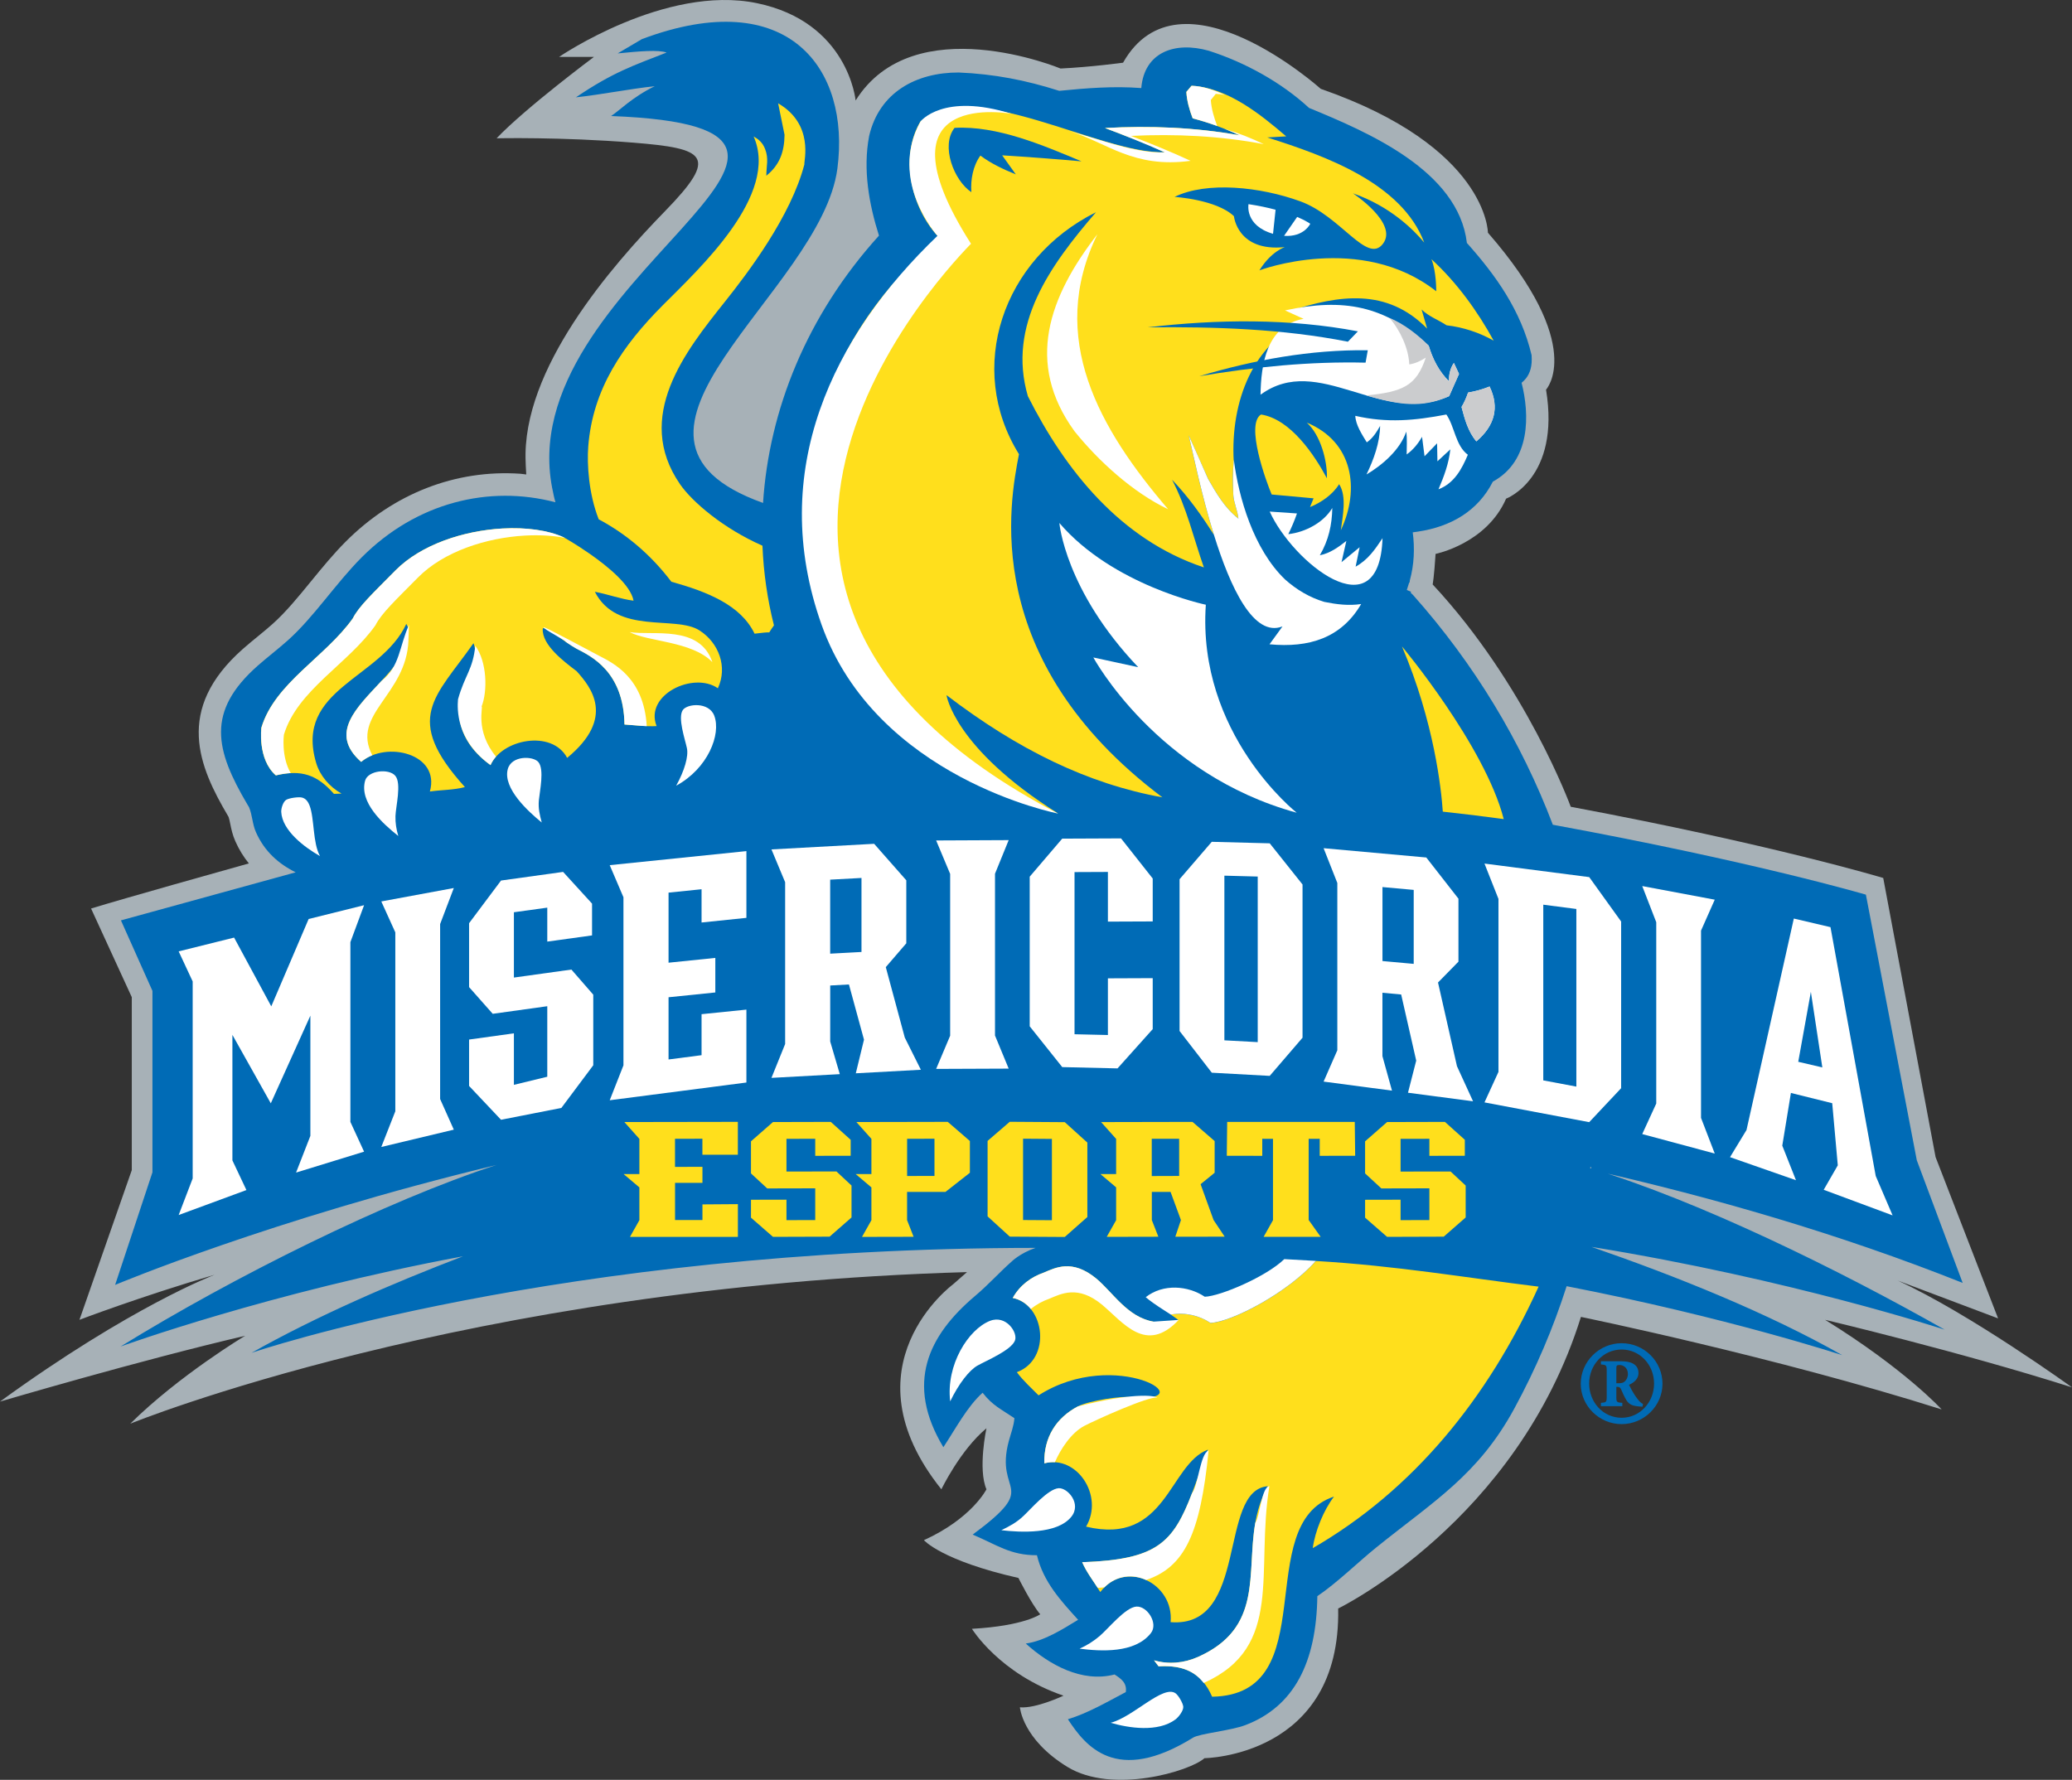 <?xml version="1.0" encoding="UTF-8"?>
<svg id="Layer_2" data-name="Layer 2" xmlns="http://www.w3.org/2000/svg" viewBox="0 0 561.77 482.63">
  <rect x="0" y="0" width="561.77" height="482.63" fill="#333333" stroke="none"/>
  <defs>
    <style>
      .cls-1, .cls-2 {
        fill: #fff;
      }

      .cls-3 {
        fill: #a7b1b7;
      }

      .cls-4 {
        fill: #ffdf1c;
      }

      .cls-2, .cls-5 {
        fill-rule: evenodd;
      }

      .cls-6, .cls-5 {
        fill: #006bb6;
      }

      .cls-7 {
        fill: #cbccce;
      }
    </style>
  </defs>
  <g id="Layer_1-2" data-name="Layer 1">
    <path class="cls-3" d="m494.84,357.89s36.51,8.64,66.92,18.31c0,0-27.52-19.89-47.22-28.95l27.19,10.25-16.95-43.75-14.19-75.67s-29.95-9.06-84.72-19.31c0,0-12.08-33.07-37.44-60.29,0,0,.39-1.97.79-8.28,0,0,13.8-2.76,19.12-14.98,0,0,14.78-5.52,10.83-29.56,0,0,11.03-11.82-15.76-42.56,0,0,0-23.25-45.32-39.01,0,0-38.23-34.29-53.6-7.09,0,0-8.67,1.18-16.95,1.58,0,0-39.8-16.55-55.56,8.67,0,0-1.97-21.28-26.8-26.4-24.83-5.12-53.6,14.58-53.6,14.58h9.46s-18.52,13.8-26.4,22.07c0,0,17.34-.4,37.05,1.18,19.7,1.58,23.25,3.55,8.67,18.52-14.59,14.97-39.01,42.95-37.84,68.18,0,0,.02,1.25.16,3.28-.55-.05-1.09-.16-1.65-.2-17.51-1.18-34.32,5.37-47.34,18.45-3.35,3.37-6.41,7.11-9.37,10.73-3.52,4.31-6.85,8.37-10.4,11.54-1.27,1.14-2.61,2.23-4.02,3.39-1.33,1.09-2.71,2.22-4.06,3.41-18.64,16.48-11.85,32.01-4.02,45.28.01.02.08.13.15.26.17.49.31,1.13.45,1.84.27,1.35.61,3.02,1.39,4.77,1,2.28,2.25,4.25,3.66,6-6.4,1.79-33.76,9.46-42.78,12.23l11.04,24.04v46.9l-14.19,40.59s16.55-6.31,36.65-12.22c0,0-22.6,8.51-58.2,34.4,0,0,37.7-11.15,66.47-17.85,0,0-17.77,10.63-31.15,23.84,0,0,91.06-37.19,226.87-41.11l-3.8,3.33s-29.95,22.07-3.15,55.57c0,0,5.12-10.65,12.22-16.55,0,0-2.37,11.03,0,16.55,0,0-3.94,7.88-16.95,13.79,0,0,4.73,5.52,25.62,10.25,0,0,3.54,7.09,5.91,9.85,0,0-4.33,3.15-18.52,3.94,0,0,7.49,12.22,24.83,18.13,0,0-7.49,3.54-11.82,3.15,0,0,.66,8.67,12.87,16.16,12.21,7.49,33.23,1.18,37.17-2.36,0,0,37.04-.39,36.25-40.59,0,0,48.48-23.5,65.82-79.07,0,0,52.56,10.77,97.8,25.09,0,0-9.92-10.9-31.6-24.3Z"/>
    <path class="cls-6" d="m431.12,316.78c.26-1.6.5,2.14.72.54,32.24,7.3,66.73,17.18,100.29,30.56l-12.44-33.26-13.8-72.02s-30.11-8.89-84.88-18.96c-8.52-22.42-21.23-43.55-37.82-62.21-.24-.28-.48-.49-.71-.67.03-.09.06-.2.09-.29l-1.15-.48.8-2.53c1.21-4.39,1.37-8.8.81-13.11l1.41-.2c8.83-1.31,16.24-5.51,20.31-13.55,10.33-5.62,9.96-18.31,7.79-26.8.37-.3.78-.68,1.16-1.16,1.11-1.4,1.78-3.33,1.55-6.34-2.86-12.12-9.76-21.71-17.54-30.42-2.31-19.64-26.92-30.07-42.8-36.62-7.5-6.92-17.32-12.34-27.18-15.5-9.26-2.62-17.5.44-18.3,10.12-7.59-.58-14.85.02-22.25.75-9.01-2.88-17.63-4.57-27.26-4.97-11.5-.02-21.53,5.35-24.28,17.23-1.73,9.15,0,18.56,2.67,27-19.6,21.64-29.81,47.37-31.43,72.49-50.42-18.03,15.77-57.12,20.16-90.69,3.52-26.88-13.15-50.03-52.99-35.09l-6.58,3.88c5.95-.59,11.05-1.03,13.26-.23-8.94,3.51-14.46,5.29-24.58,12.14,7.16-.77,14.28-2.25,21.37-3.02-6.18,3.02-9.68,6.72-11.84,8.09,84.56,3.25-28.67,44.64-15.71,102.12,0,0,.16.98.62,2.62-17.97-4.73-37.65-.01-52.56,14.97-7.04,7.06-12.97,16.22-20.05,22.52-2.63,2.34-5.45,4.49-8.1,6.82-14.07,12.44-11.53,22.84-2.81,37.63l.45.74c.91,2.16.88,4.54,1.87,6.77,2.3,5.21,6.15,8.61,10.78,10.89l-47.38,13.03,8.54,19.12v49.2l-10.12,30.53s42.4-17.84,103.43-32.53h0c-29.68,9.62-71.33,30.33-101.95,49.24,0,0,40.37-14.69,92.85-24.47-19.29,7.38-39.66,16.22-57.35,26.18,0,0,82.82-28.4,212.58-28.46-4.28,1.46-6.55,3.76-6.55,3.76-3.16,2.78-6.15,6.15-9.86,9.28-12.71,10.74-18.99,23.73-8.59,41.01,3.16-4.75,6.47-11.05,10.64-14.77,2.71,3.5,5.02,4.45,8.62,6.9-.16,2.14-.96,4.13-1.51,6.17-4,14.79,8.87,11.58-9.81,25.4,6.6,2.77,10.2,5.63,17.43,5.59,1.73,7.24,6.47,12.33,11.16,17.51-4.38,2.67-9.24,5.76-14.19,6.44,6.35,5.73,15.19,10.7,24.07,8.39,1.76,1.13,3.42,2.29,3.05,4.77-5.21,2.74-10.2,5.69-15.7,7.37,4.73,7.21,13.05,17.94,33.95,4.98,1.79-1.1,10.2-1.88,14.19-3.4,13.19-5.04,19.25-16.99,19.49-34.96,5.22-3.5,11.02-9.2,15.96-13.19,15.63-12.6,27.65-19.65,37.46-37.71,5.86-10.79,10.57-21.88,14.17-33.15,43.5,8.44,74.72,18.7,74.72,18.7-20.09-11.4-44.78-21.34-67.97-29.36,54.12,8.77,95.75,22.45,95.75,22.45-28.58-16.21-66.45-34.82-96.08-43.8Z"/>
    <path class="cls-6" d="m381.45,156.91l.76.62-.13.52c-.41-.36-.6-.77-.62-1.14Z"/>
    <polygon class="cls-1" points="73.42 299.18 84.15 275.41 84.15 308.01 80.27 317.96 98.71 312.29 95 304.23 95 255.47 98.71 245.46 83.68 249.2 73.55 272.89 63.47 254.24 48.44 257.98 52.24 266.13 52.24 319.55 48.44 329.47 66.81 322.7 63.01 314.66 63.01 280.62 73.42 299.18"/>
    <polygon class="cls-1" points="103.38 244.44 107.18 252.82 107.18 301.34 103.38 311.02 123.04 306.32 119.33 298.02 119.33 250.57 123.04 240.8 103.38 244.44"/>
    <polygon class="cls-1" points="152.67 236.43 135.84 238.77 127.18 250.34 127.18 267.67 133.59 274.91 148.38 272.85 148.38 291.97 139.33 294.17 139.33 280.2 127.18 281.89 127.18 294.47 135.84 303.64 152.2 300.43 160.85 288.86 160.85 269.72 154.92 262.91 139.33 265.08 139.33 247.37 148.38 246.12 148.38 255.33 160.52 253.65 160.52 245.03 152.67 236.43"/>
    <polygon class="cls-1" points="165.31 234.6 169.03 243.3 169.03 288.89 165.31 298.35 202.37 293.54 202.37 273.77 190.21 275.01 190.21 286.13 181.26 287.29 181.26 270.42 193.94 269.12 193.94 259.75 181.26 261.05 181.26 242.05 190.21 241.13 190.21 250.15 202.37 248.89 202.37 230.79 165.31 234.6"/>
    <path class="cls-1" d="m245.3,281.32l-5.14-19.07,5.56-6.46v-17.08l-8.72-9.9-27.84,1.52,3.71,8.89v43.88l-3.71,9.18,18.53-1.01-2.6-8.85v-15.19l5.08-.28,4.08,14.97-2.22,9.12,17.64-.96-4.37-8.75Zm-11.73-41.94v18.76l-1.09.06-6.3.34-1.1.06v-20.07l1.1-.06,6.3-.34,1.09-.06v1.3Z"/>
    <path class="cls-1" d="m395.01,289.07l-5.13-22.65,5.54-5.65v-17.08l-8.72-11.17-27.84-2.52,3.72,9.43v45.37l-3.72,8.49,18.54,2.45-2.59-9.35v-17.19l5.08.47,4.08,17.93-2.23,8.71,17.64,2.32-4.38-9.56Zm-11.72-46.46v18.76l-1.09-.1-6.29-.57-1.09-.1v-20.06l1.09.1,6.29.57,1.09.1v1.3Z"/>
    <polygon class="cls-1" points="253.81 227.9 257.61 236.97 257.61 280.85 253.81 289.85 273.48 289.77 269.77 280.8 269.77 236.92 273.48 227.81 253.81 227.9"/>
    <polygon class="cls-1" points="303.94 227.34 287.99 227.41 279.18 237.72 279.18 278.3 288 289.36 302.99 289.71 312.53 279.06 312.53 265.24 300.38 265.29 300.38 280.66 291.33 280.45 291.33 236.48 300.38 236.44 300.38 249.91 312.53 249.86 312.53 238.22 303.94 227.34"/>
    <path class="cls-1" d="m344.25,228.68l-15.71-.41-8.73,10.14v41.16l8.74,11.31,15.7.86,8.9-10.35v-41.55l-8.9-11.17Zm-3.25,53.91l-9.04-.49v-44.65l9.04.24v44.91Z"/>
    <path class="cls-1" d="m430.87,237.84l-28.39-3.67,3.79,9.58v46.91l-3.79,8.27,28.39,5.36,8.66-9.21v-45.2l-8.66-12.05Zm-3.48,56.81l-8.97-1.69v-47.64l8.97,1.16v48.17Z"/>
    <polygon class="cls-1" points="445.25 240.27 449.05 250.07 449.05 299.24 445.25 307.52 464.91 312.8 461.19 303.13 461.19 252.35 464.91 243.96 445.25 240.27"/>
    <path class="cls-1" d="m508.56,318.91l-12.27-67.5-9.94-2.33-12.83,57.34-4.47,7.36,17.88,6.25-3.71-9.37,2.34-14.29,11.2,2.78,1.51,16.85-3.82,6.63,18.68,6.94-4.56-10.65Zm-21.01-30.99l3.42-18.97,3.11,20.5-6.54-1.53Z"/>
    <path class="cls-1" d="m301.13,467.15c6.01-1.49,14.2-10.38,17.59-7.99.78.55,2,2.66,2.09,3.62.11,1.04-1.24,2.82-2.11,3.47-4.76,3.56-12.73,2.34-17.57.9Zm-43.51-87.17c-1.18-9.9,4.95-19.53,10.79-21.81,4.35-1.71,7.63,3.17,6.76,5.36-1.04,2.6-7.53,5.32-10.1,6.74-2.29,1.26-5.15,4.98-7.44,9.71Zm13.88,34.95c2.31-1.13,4.12-2.08,5.99-3.86,2.13-2,6.64-7.28,9.5-7.52,2.42-.2,6.35,4.19,3.46,7.76-3.89,4.8-13.9,4.22-18.95,3.63Zm21.21,32.13c1.98-.9,3.74-1.99,5.4-3.4,2.33-1.96,7.01-7.82,9.99-8.01,2.95-.19,6.01,4.55,3.93,7.2-4.34,5.52-13.58,4.94-19.33,4.21Z"/>
    <path class="cls-4" d="m328.17,358.72c-3.02-2.02-7.02-2.94-10.75-2.25-.02-.02-.05-.03-.09-.06.72.48,1.43.97,2.12,1.49-11.58,3.3-16.43-6.36-22.23-11.2-6.56-5.4-11.12-2.9-14.25-1.6-3.39,1.18-6.44,3.37-8.4,6.86,8.78,1.75,10.58,16.61,1.12,20.13,1.74,2.34,3.87,4.24,5.89,6.28,21.01-13.4,45.72,2.27,25.07.56-2.15-.55-11.51.91-14.38,2.42-5.89,3.1-9.28,8.32-9.14,15.46,8.79-2.37,16.28,8.78,11.33,17.16,21.85,5.23,22.45-16.89,33.04-20.88-8.33,22.64-8.64,29.68-34.1,30.53,1.29,2.94,3.27,5.38,4.91,8.08,6.93-9,20.05-2.31,19.07,8.17,21.35,1.71,12.77-35.82,26.38-36.86-9.35,16.41,2.96,36.49-18.92,46.29-3.86,1.73-8.06,2.07-11.95.93l1.24,1.63c6.71-.39,11.59,1.53,14.51,8.23,30.58-.54,10.47-46.83,33.04-54.27-2.8,3.67-5.13,9.35-5.76,13.98,27.25-15.75,47.47-40.58,61.23-70.91-20.23-2.49-38.38-5.65-60.39-6.96-7.5,8.54-22.83,16.61-28.58,16.81Z"/>
    <path class="cls-1" d="m328.17,358.72c5.75-.2,21.09-8.26,28.58-16.81-2.83-.17-5.69-.33-8.55-.48-4.83,4.71-17.29,10.06-21.56,10.2-4.53-3.03-11.27-3.6-16.01.12.64.55,1.31,1.06,1.99,1.54.19.14.39.27.58.4.58.41,1.17.81,1.78,1.19.05.04.11.07.16.11.73.47,1.47.94,2.2,1.42.03.03.06.04.09.06,3.73-.7,7.73.23,10.75,2.25Z"/>
    <g>
      <path class="cls-1" d="m326.36,456.37c-2.86-3.72-7-4.83-12.24-4.52l-1.24-1.63c3.89,1.14,8.09.8,11.95-.93,17.61-7.88,13.09-22.43,15.51-36.36,1.24-1.64,1.7-9.75,3.82-9.92-3.79,23.17,4.05,43.51-17.73,53.32l-.08.04Z"/>
      <path class="cls-1" d="m279.5,354.97c-1.23-1.51-2.88-2.6-4.92-3.02,1.97-3.49,5.01-5.68,8.4-6.86,3.13-1.3,7.69-3.8,14.25,1.6,4.53,3.78,8.48,10.51,15.52,11.69l6.82-.46c-8.86,9.41-15.01.69-20.81-4.16-6.56-5.4-11.12-2.89-14.25-1.6-1.81.63-3.51,1.55-5.01,2.79Z"/>
      <path class="cls-1" d="m286.01,396.49c-.92-.04-1.89.05-2.87.31-.14-7.13,3.25-12.35,9.14-15.46,16.91-4.24,21.48-2.6,21.48-2.33-2.15-.55-16.89,6.12-19.76,7.63-3.62,1.9-6.48,6.38-7.98,9.84Z"/>
      <path class="cls-1" d="m310.76,428.44c-3.61-1.65-8.02-1.33-11.37,2.01l-1.78.12c-1.47-2.26-3.1-4.42-4.2-6.96,20.35-.68,24.63-5.31,29.78-18.71,1.69-2.12,2.18-10.72,4.5-11.59-2.26,22.79-6.55,31.56-16.93,35.13Z"/>
    </g>
    <path class="cls-4" d="m95.67,167.65c-7.43,10.51-21.17,17.57-24.81,29.66,0,0-1.12,8.56,3.92,12.95,6.98-1.66,11.22-.15,15.76,5.01l2.06-.07c-3.34-1.9-5.86-4.88-6.89-8.35-5.96-20.1,17.57-22.75,24.45-37.67l.44.86c2.68,13.31-27.17,23.82-12.68,36.56,6.86-5.78,21.5-2.23,18.63,8.03,3.16-.46,6.42-.38,9.5-1.2-16.98-18.75-7.97-24.33,2.32-39.01,1.9,4.52-2.23,11.09-3.9,15.28.69-.22-3.04,9.46,8.53,17.77,3.04-7.02,16.64-9.71,20.77-1.96,13.26-10.92,6.42-19.21,2.57-23.51-3.39-2.57-9.43-7.08-9.19-11.48.07-1.22,6.43,3.94,9.19,5.39,3.88,2.02,12.76,6.15,12.98,20.55,2.9.17,5.79.61,8.7.43-3.36-8.52,10-14.86,16.61-10.26,2.72-5.81.23-12.34-4.98-15.68-6.54-4.2-22.33,1.34-28.37-10.48,3.54.66,6.91,1.95,10.49,2.42-.75-4.18-6.82-9.19-11.88-12.72-3.8-2.65-7.03-4.46-7.03-4.46-4.22-1.94-10.22-2.76-16.66-2.4-10.41.59-21.97,4.28-29.01,11.39-6.07,6.15-9.91,9.73-11.52,12.95Z"/>
    <path class="cls-1" d="m83.94,218.45c1.33,3.48.82,10.13,2.82,13.69-4.23-2.39-10.28-6.95-10.51-12-.04-.92.5-2.78,1.39-3.28.82-.46,3.26-.82,4.2-.6,1.01.23,1.66,1.04,2.1,2.2Zm99.39-5.41c2.27-4.08,3.38-7.98,2.91-10.17-.53-2.47-2.52-8.21-1.13-10.31,1.17-1.78,7.11-2.28,8.54,1.5,1.93,5.07-1.75,14.36-10.32,18.99Zm-36.44,10c-3.7-3-10.54-9.24-9.24-14.41.96-3.84,6.94-3.68,8.33-1.97,1.64,2.01.36,7.84.12,10.33-.2,2.21.21,3.91.78,6.05Zm-38.9,3.65c-4.25-3.37-10.6-9.12-9.01-14.97.76-2.82,6.46-3.4,8.19-1.36,1.75,2.06.13,8.32.05,10.93-.05,1.86.23,3.61.77,5.41Z"/>
    <path class="cls-1" d="m100.95,204.8c-1.1.44-2.13,1.03-3.03,1.79-8.84-7.77-1.17-14.72,5.55-21.98,4.97-3.82,4.77-9.39,7.42-15.16l-.15,4.22c-.53,14.77-15.66,20-9.8,31.13Zm33.54.36c-.63.7-1.13,1.47-1.5,2.3-9.35-6.71-9.04-15.29-8.81-17.84,1.82-6.54,4.05-8.03,4.68-14.53,3.19,4.35,3.37,12.33,1.7,16.52.57-.18-1.92,6.51,3.93,13.56Zm40.86-8.25c-2.01-.08-4.02-.33-6.04-.45-.21-14.41-9.09-18.54-12.98-20.55-.76-.4-1.81-1.09-2.92-1.85-.14-.54-6.19-3.46-6-3.98.1-.27,12.25,6.29,15.02,7.74,3.74,1.95,12.15,5.86,12.92,19.09Zm-4.64-25.51c6.3,1.03,18.97-2.08,22.43,8.14-5.58-5.71-17.44-5.49-22.43-8.14Zm-75.04-3.75c1.61-3.22,5.46-6.8,11.52-12.95,7.03-7.11,18.6-10.8,29.01-11.39,6.44-.36,12.44.46,16.66,2.4l.21.12c-3.24-.62-6.93-.81-10.77-.6-10.41.59-21.98,4.28-29,11.39-6.07,6.15-9.91,9.73-11.52,12.95-7.43,10.51-21.17,17.56-24.81,29.66,0,0-.78,5.9,1.85,10.4-1.24.07-2.57.27-4.02.62-5.04-4.38-3.92-12.95-3.92-12.95,3.64-12.1,17.38-19.16,24.81-29.66Z"/>
    <g>
      <path class="cls-4" d="m405,92.42c-4.41-8.04-9.98-15.78-16.9-22.14,1.35,3.33,1.3,8.7,1.3,8.7-20.47-16.06-47.94-5.67-47.94-5.67,3.2-5.19,6.91-6.31,6.91-6.31-12.91,1.36-13.82-8.38-13.82-8.38-4.76-4.54-16.1-5.23-16.1-5.23,8.75-4.26,23.2-2.77,34.14,1.22,10.95,3.99,18.06,17.09,22.35,11.51,4.28-5.58-8.13-13.7-8.13-13.7,10.17,3.53,16.51,9.95,19.34,13.36h0c-6.11-16.13-26.74-23.49-42.56-28.51,1.71-.1,3.43-.19,5.14-.29-6.96-5.96-15.91-13.23-25.69-13.72-.47.55-.93,1.11-1.4,1.66.14,2.47.83,4.86,1.71,7.17,4.38,1.15,8.62,2.7,12.71,4.59-11.97-2.15-24.33-2.65-36.48-1.97,5.47,2.05,10.9,4.19,16.21,6.59-17.95.39-51.87-20.66-66.23-8.36-5.6,9.34-2.66,23.12,4.61,30.99.5.02.99.05,1.5.07-27.88,22.28-40.07,54.45-36.68,87.18,4.04,38.38,29.03,55.25,67.89,69.41-28.22-17.75-30.26-32.1-30.26-32.1,19.35,14.78,38.31,24.08,58.53,27.72-49.89-37.5-41.34-80.28-38.88-93.05-14.49-23.31-4.52-52.97,20.88-65.61-12.47,14.47-24.1,30.57-18.47,49.88,10.1,20.04,25.09,38.91,47.72,46.43-2.82-8-4.6-16.08-8.63-23.78,4.42,4.64,8.07,9.73,11.37,15-3.4-10.92-5.73-22.26-6.83-27.01,1.76,3.92,3.5,7.84,5.21,11.75,2.29,3.98,4.49,7.85,8.23,10.79-.17-2.08-1.28-4.38-1.38-6.46-.13-3.29-.2-5.89.12-9.13-.9-16.22,5.33-32.56,20.17-38.28-1.64-.81-3.28-1.62-4.92-2.42,13.25-4.3,26.26-6.33,37.19,4.79-.49-1.73-.99-3.45-1.5-5.18,1.91,1.88,4.56,2.81,6.78,4.28,4.49.51,8.93,1.99,12.79,4.18Z"/>
      <path class="cls-4" d="m363.53,143.79c5.24-11.15,3.35-24-9.23-29.19,3.73,3.34,5.6,10.36,5.46,15.09-3.37-6.29-9.83-16.04-17.87-17.29-4.26,2.69,1.36,18.07,2.89,21.69,3.78.35,7.58.69,11.36,1.04-.32.79-.64,1.58-.96,2.37,3.1-1.27,6.17-3.41,7.89-6.21,2.16,3.33.93,8.84.46,12.5Z"/>
      <path class="cls-1" d="m367.46,112.76c8.68,1.98,16.07,1.29,24.68-.36,2.26,3.22,2.47,8.44,5.83,10.91-1.63,3.86-3.67,7.72-7.96,9.37,1.52-3.57,2.79-6.98,3.21-10.83-1.16,1.08-2.33,2.16-3.5,3.24-.02-1.63-.05-3.25-.09-4.88-1.13,1.17-2.25,2.34-3.4,3.51-.22-1.75-.44-3.51-.68-5.27-1.06,1.84-2.39,3.51-4.17,4.78,0-2.06.17-4.15-.11-6.19-1.65,4.86-6.33,8.97-10.78,11.62,1.99-4.13,3.6-8.58,3.69-13.16-.95,1.66-1.97,3.33-3.61,4.45-1.29-2.13-3-4.67-3.12-7.2Z"/>
      <path class="cls-1" d="m374.84,145.91c-.87,25.81-24.51,6.35-30.59-7.19,2.46.17,4.92.34,7.39.51-.66,1.92-1.45,3.78-2.35,5.61,4.65-.51,9.6-3.18,11.93-7.09-.09,4.61-1.01,8.76-3.38,12.82,2.75-.54,5.07-2.22,7.19-3.89-.43,1.92-.88,3.85-1.31,5.76,1.64-1.35,3.28-2.69,4.91-4.05-.35,1.76-.72,3.52-1.09,5.27,3.41-1.9,5.25-4.66,7.31-7.74Z"/>
      <path class="cls-1" d="m392.91,107.41c-18.5,8.22-35.37-11.9-51.15-.38.13-8.06,1.56-18.8,11.67-20.57-1.67-.77-3.35-1.53-5.03-2.29,15.83-3.41,27-1.34,38.95,9.56,1.06,3.57,2.79,7.01,5.52,9.67-.1-1.71.31-3.54,1.31-4.99.47.99.93,1.99,1.39,2.98-.87,2.01-1.77,4.02-2.67,6.02Z"/>
      <path class="cls-1" d="m398.03,106.45c2-.33,3.95-.89,5.83-1.64,2.74,5.71,1.37,10.64-3.58,14.87-2.24-2.61-3.18-6.1-4.02-9.32.74-1.23,1.31-2.55,1.77-3.9Z"/>
      <path class="cls-2" d="m330.01,34.16c-2.18-.78-4.39-1.48-6.64-2.07-.88-2.3-1.57-4.7-1.71-7.17.47-.55.93-1.1,1.4-1.66,3.15.07,6.15,1.19,8.97,2.48-.79-.16-1.59-.26-2.41-.28-.45.55-.9,1.11-1.34,1.66.17,2.43.87,4.77,1.73,7.03Z"/>
      <path class="cls-2" d="m290.36,35.69c7.55,1.97,17.59,5.98,25.44,5.62-5.31-2.4-10.74-4.54-16.21-6.59,12.15-.68,24.51-.18,36.48,1.97-1.33-.63-2.69-1.21-4.07-1.77,3.66,1.12,7.22,2.52,10.65,4.17-11.8-2.24-24-2.83-36.01-2.24,5.46,2.11,10.87,4.31,16.16,6.76-15.5,2.1-22.68-4.92-32.44-7.92Z"/>
      <path class="cls-7" d="m392.91,107.41c-7.46,3.41-13.66,2.37-22.55-.17,10.02-.99,13.64-2.62,16.2-10.25-1.41.87-2.81,1.59-4.48,1.82-.13-4.23-2.48-9.35-5.37-12.6,3.9,1.57,7.81,4.63,10.65,7.53,1.06,3.57,2.79,7.01,5.52,9.67-.1-1.71.31-3.54,1.31-4.99.47.99.93,1.99,1.39,2.98-.87,2.01-1.77,4.02-2.67,6.02Z"/>
      <path class="cls-7" d="m398.03,106.45c2-.33,3.95-.89,5.83-1.64,2.74,5.71,1.37,10.64-3.58,14.87-2.24-2.61-3.18-6.1-4.02-9.32.74-1.23,1.31-2.55,1.77-3.9Z"/>
      <path class="cls-2" d="m316.71,138.09c-18.58-21.71-32.92-46.42-19.18-74.57-13.14,16.96-19.68,34.89-6.19,53.44,6.49,8.06,15.8,16.57,25.37,21.13Z"/>
      <path class="cls-5" d="m368.17,89.85c-18.54-3.54-38.25-3.29-56.99-1.09,18.08-.19,36.56.4,54.27,3.9.91-.94,1.81-1.88,2.71-2.81Z"/>
      <path class="cls-5" d="m370.84,94.97c-15.58-.18-30.85,2.61-45.67,7.04,14.94-2.52,29.9-4.03,45.07-3.67.2-1.12.4-2.24.6-3.37Z"/>
      <path class="cls-1" d="m338.5,55.36s-1.1,5.8,6.65,8.04l.69-6.53c-2.06-.55-4.48-1.08-7.34-1.51Z"/>
      <path class="cls-1" d="m351.69,58.83l-3.55,5.12c5.44.39,7.1-3.27,7.1-3.27,0,0-1.09-.81-3.56-1.86Z"/>
      <path class="cls-1" d="m287.22,141.8s1.52,18.27,21.38,39.12l-12.17-2.64s17.14,31.72,55.14,42.1c0,0-27.05-21.29-24.64-56.4,0,0-25.23-5.23-39.72-22.18Z"/>
      <path class="cls-6" d="m293.23,43.75c-7.16-.64-14.33-1.18-21.52-1.63,1.23,1.72,2.47,3.44,3.7,5.16-3.37-1.36-6.69-2.92-9.6-5.09-2.02,2.79-2.69,6.56-2.45,9.92-4.77-3.18-8.35-12.62-4.56-17.44,11.66-.62,23.92,4.71,34.43,9.08Z"/>
      <path class="cls-1" d="m274.41,30.89s-38.31-7.38-11.16,35.19c3.38-2.95-97.47,91.46,23.63,154.53,0,0-49.3-9.51-64.14-51.23-14.83-41.72,3.1-78.31,31.43-105.43,0,0-13.44-14.91-4.61-30.99,0,0,6.08-7.98,24.84-2.06Z"/>
      <path class="cls-1" d="m359.08,163.22c-4.02-1.2-7.58-3.33-10.67-6.09-8.57-8.23-12.59-22.26-13.88-32.41-.01.11-.02.21-.03.32-.32,3.24-.25,5.84-.12,9.13.1,2.09,1.21,4.38,1.38,6.46-3.74-2.94-5.94-6.81-8.23-10.79-1.71-3.92-3.45-7.84-5.21-11.75,1.11,4.74,3.43,16.09,6.83,27.01,4.45,14.28,10.75,27.82,18.57,24.76-1.16,1.62-2.34,3.24-3.52,4.85,10.7,1.01,19.43-1.67,24.85-10.92-3.38.52-6.68.09-9.97-.57Z"/>
    </g>
    <path class="cls-4" d="m380.11,175.29c8.77,20.64,10.66,38.78,11.07,44.8,5.53.59,11.05,1.27,16.52,2.02-5.16-20.01-27.59-46.82-27.59-46.82Z"/>
    <path class="cls-4" d="m218.09,44.55c-.2-.76,2.74-10.81-7.12-16.53l1.74,8.53c-.06,4.62-1.3,8.17-4.94,11.1.01-2.77.7-4.56-.33-7.23-.67-1.76-1.75-2.64-3.11-3.42,7.02,15.87-14.69,35.78-24.68,45.82-10.77,10.82-18.96,22.62-20.16,38.26-.37,4.79.12,12.86,2.84,19.74,7.34,3.9,14.09,9.53,19.69,16.92,9.7,2.72,18.8,6.28,22.56,14.09,2.05-.25,3.56-.41,3.98-.34.38-.64.82-1.28,1.28-1.91-1.77-7-2.82-14.24-3.12-21.61-10.63-4.66-19.06-11.92-22.32-16.63-12.68-18.37,1.48-36.14,12.05-49.41,6.41-8.04,17.98-23.31,21.64-37.36Z"/>
    <path class="cls-6" d="m450.74,375.22c0,6-5,10.95-11.08,10.95s-11.08-4.95-11.08-10.95,5-10.99,11.08-10.99,11.08,4.9,11.08,10.99Zm-11.08,9.23c4.95,0,8.8-4.19,8.8-9.28s-3.85-9.23-8.8-9.23-8.8,4.14-8.8,9.23,3.81,9.28,8.8,9.28Zm.05-15.32c2.1,0,4.57.62,4.52,3.28,0,1.38-1.14,2.52-2.57,3.09.95,1.91,1.61,2.95,2.28,3.81.76,1,1.19,1.24,1.52,1.38l-.14.76-.67-.05c-1.95-.14-2.9-.48-3.66-1.67-.62-1-1-1.95-1.52-3.09-.24-.48-.57-.57-.86-.57h-.38v2.71c0,1.47.14,1.52,1.62,1.62v.9h-5.8v-.9c1.38-.1,1.57-.15,1.57-1.62v-7.18c0-1.47-.19-1.47-1.57-1.62v-.86h5.66Zm-1.47,5.95h.76c.62,0,1.09-.14,1.38-.38.81-.62.99-1.62.99-2.09,0-1.81-1.33-2.47-2.24-2.47-.76,0-.9.14-.9.81v4.14Z"/>
    <polygon class="cls-4" points="225.25 304.22 209.57 304.26 203.61 309.48 203.61 318.19 208.01 322.26 221.03 322.23 221.03 330.84 213.23 330.86 213.23 325.31 203.61 325.33 203.61 330.19 209.57 335.39 224.92 335.34 230.87 330.13 230.87 321.47 226.79 317.66 213.23 317.68 213.23 308.81 221.03 308.79 221.03 313.42 230.64 313.4 230.64 309.07 225.25 304.22"/>
    <path class="cls-4" d="m288.69,304.29l-14.92-.1-6.01,5.18v20.47l6.02,5.49,14.91.09,6.12-5.41v-20.18l-6.12-5.54Zm-3.49,26.59l-7.82-.05v-22.06l7.82.06v22.05Z"/>
    <path class="cls-4" d="m190.44,316.4l-7.43.02v-7.62l7.43-.02v4.34h9.61v-8.91l-30.77.05,4.07,4.56v9.55h-4.27s4.27,3.61,4.27,3.61v8.89l-2.55,4.53h29.26v-8.88l-9.61.07v4.24h-7.43v-10.08h7.43v-4.34Z"/>
    <path class="cls-4" d="m318.66,335.36l13.38-.02-3.01-4.51-3.52-9.72,3.81-3.1v-8.59l-6-5.2-24.78.05,4.07,4.56v9.54h-4.26s4.26,3.6,4.26,3.6v8.9l-2.55,4.52,14-.03-1.77-4.52v-7.63h5.08s2.81,7.63,2.81,7.63l-1.52,4.51h0Zm1.04-25.91v9.43h-.75l-5.93.02h-.75v-10.1h6.67s.75,0,.75,0v.66Z"/>
    <path class="cls-4" d="m262.97,309.41l-6.01-5.2-24.77.05,4.07,4.56v9.55h-4.26s4.26,3.61,4.26,3.61v8.89l-2.55,4.53,13.99-.03-1.77-4.52v-7.64h10.4l6.63-5.2v-8.59Zm-9.61.03v9.43h-.75l-5.93.02h-.74v-10.09h.74l5.93-.02h.75v.66Z"/>
    <polygon class="cls-4" points="367.42 313.4 367.31 304.23 332.72 304.23 332.61 313.4 342.23 313.42 342.23 308.8 345.13 308.81 345.14 308.82 345.14 330.87 342.6 335.38 358.06 335.38 354.81 330.82 354.81 330.81 354.81 308.81 357.81 308.8 357.81 313.42 367.42 313.4"/>
    <polygon class="cls-4" points="391.76 304.22 376.07 304.26 370.11 309.49 370.11 318.19 374.52 322.26 387.54 322.23 387.54 330.84 379.73 330.86 379.73 325.32 370.11 325.34 370.11 330.19 376.07 335.39 391.43 335.34 397.38 330.13 397.38 321.48 393.29 317.67 379.73 317.69 379.73 308.81 387.54 308.8 387.54 313.42 397.15 313.4 397.15 309.07 391.76 304.22"/>
  </g>
</svg>